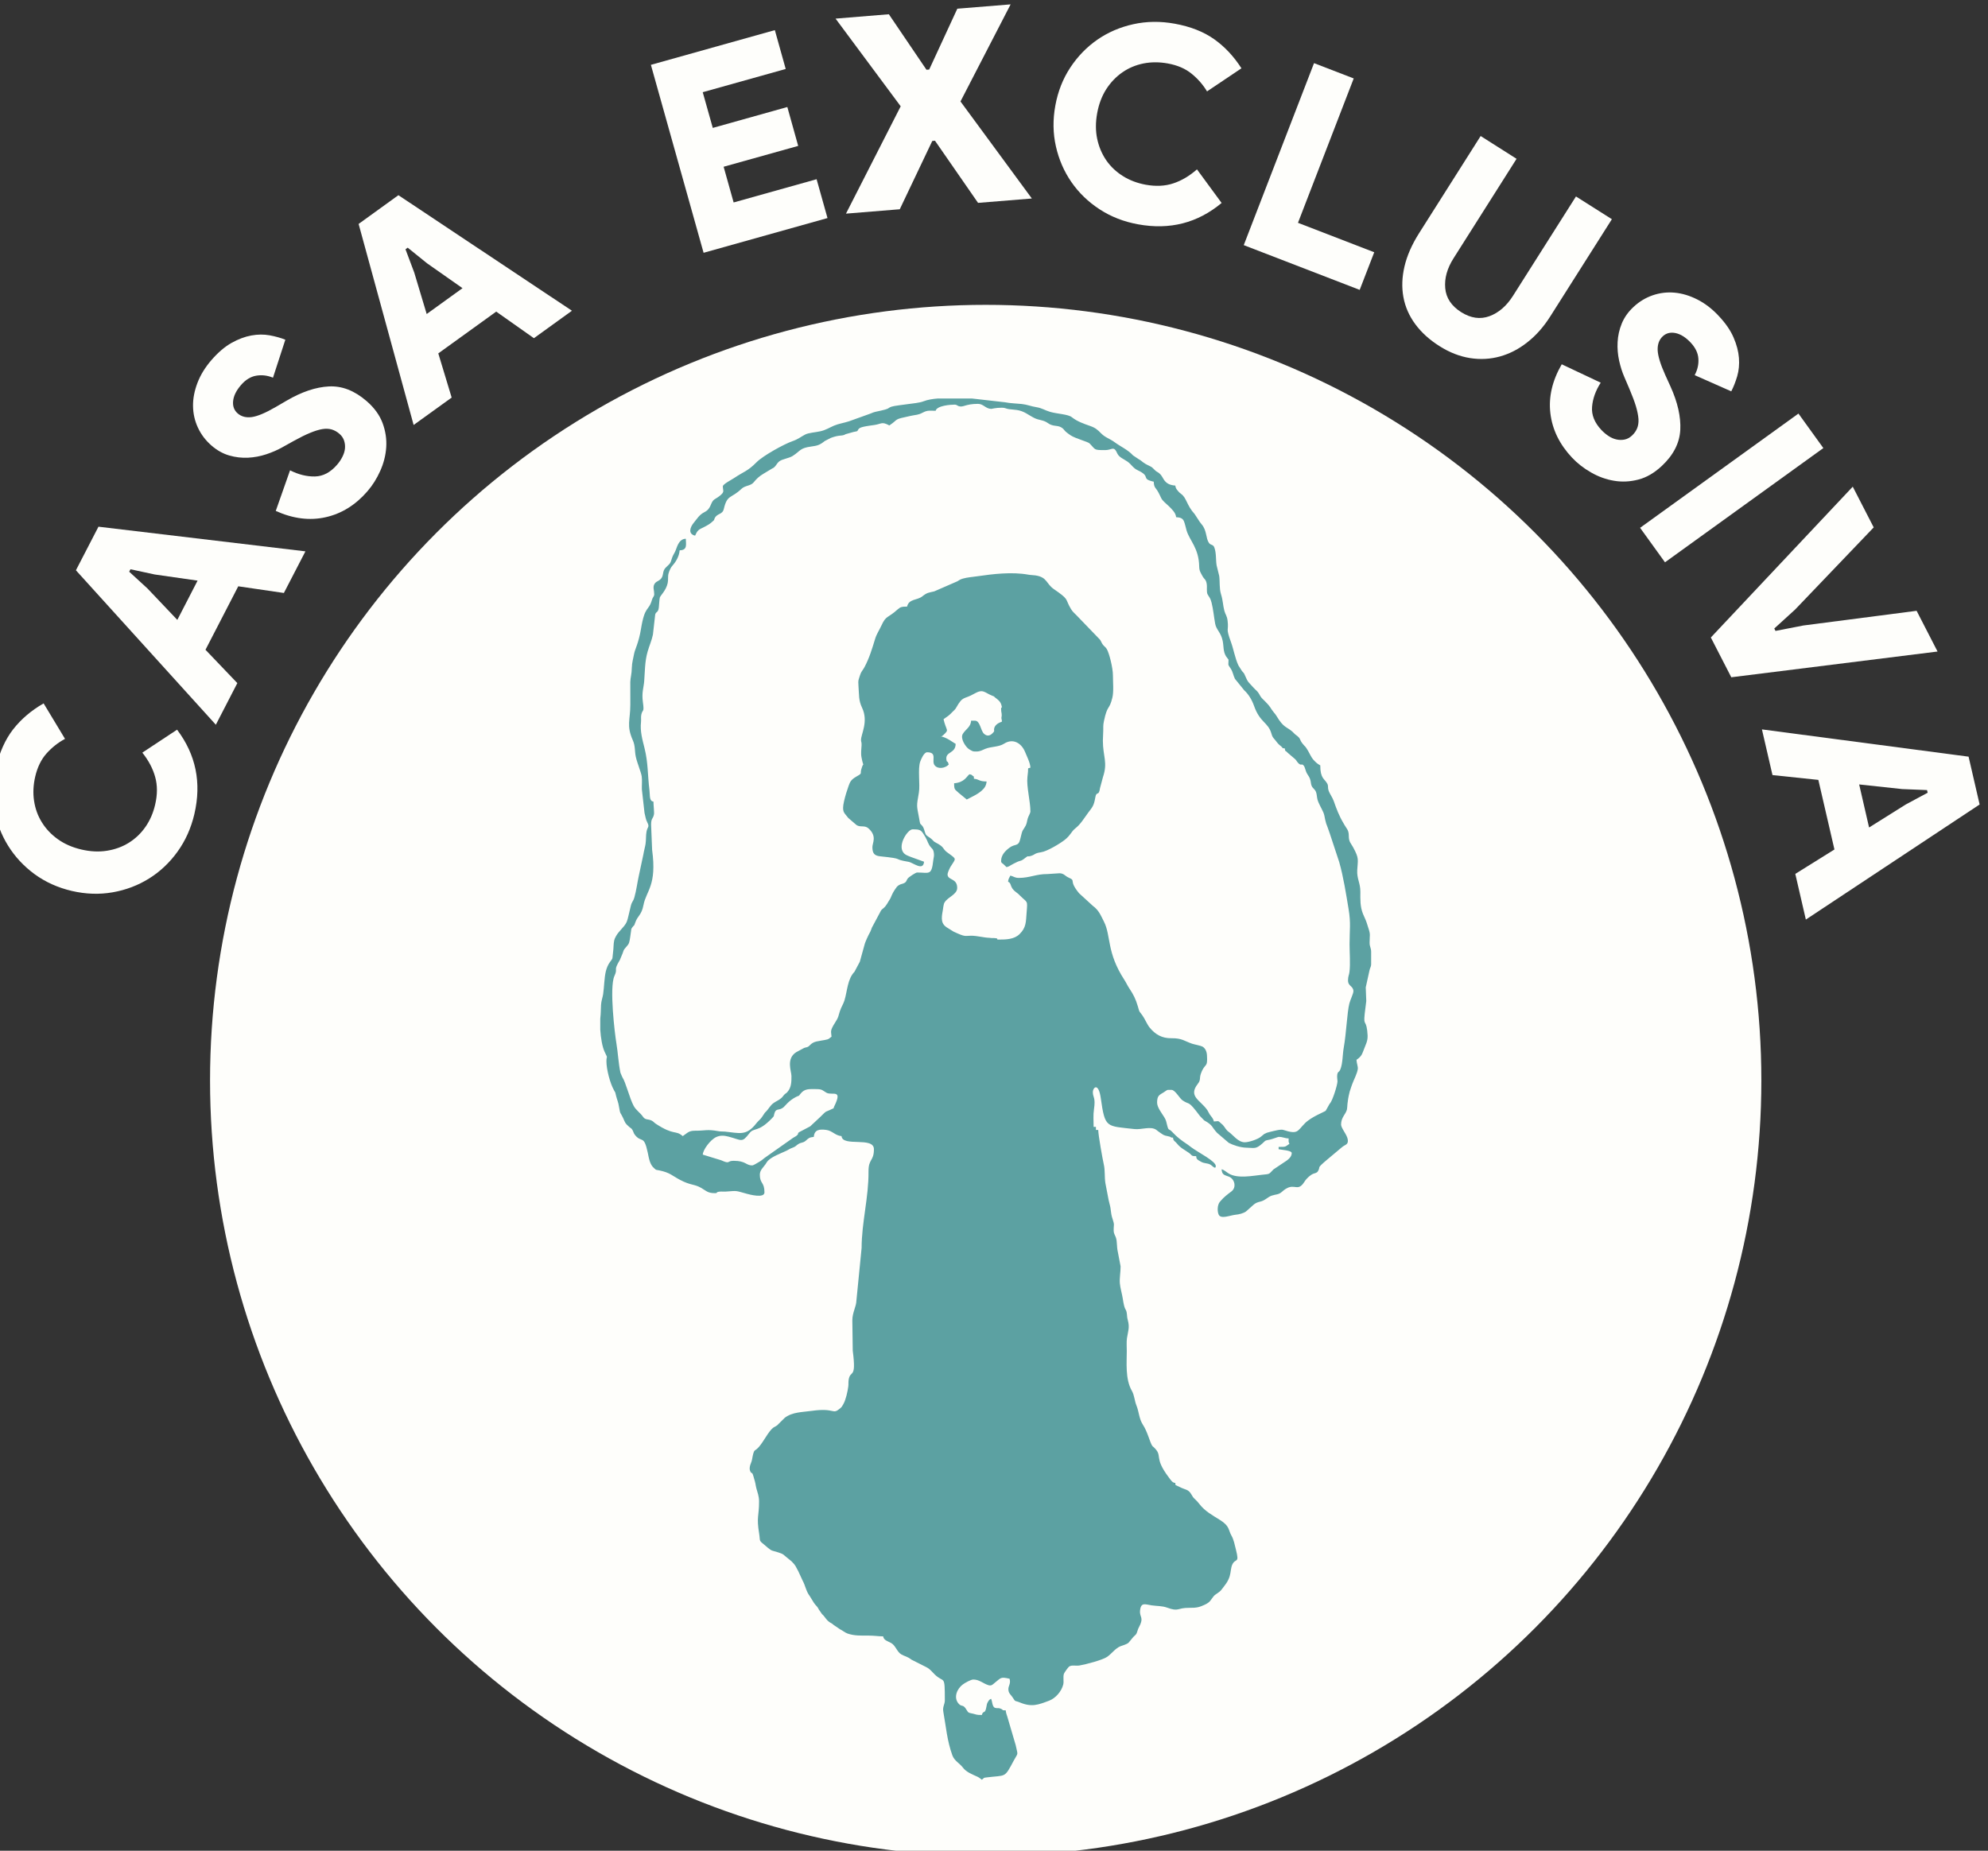 <?xml version="1.0" encoding="UTF-8"?>
<!DOCTYPE svg PUBLIC "-//W3C//DTD SVG 1.0//EN" "http://www.w3.org/TR/2001/REC-SVG-20010904/DTD/svg10.dtd">
<!-- Creator: CorelDRAW 2020 (64-Bit) -->
<svg xmlns="http://www.w3.org/2000/svg" xml:space="preserve" width="51.429mm" height="47.884mm" version="1.0" shape-rendering="geometricPrecision" text-rendering="geometricPrecision" image-rendering="optimizeQuality" fill-rule="evenodd" clip-rule="evenodd"
viewBox="0 0 5142.9 4788.4"
 xmlns:xlink="http://www.w3.org/1999/xlink"
 xmlns:xodm="http://www.corel.com/coreldraw/odm/2003">
 <rect x="0" y="0" width="5142.9" height="4788.4" fill="#333333" stroke="none"/>
 <g id="Capa_x0020_1">
  <g id="_3126675826848">
   <path fill="#FEFEFB" fill-rule="nonzero" d="M458.08 1887.92c48.68,64.44 63.61,137.11 44.79,218.14 -8.59,36.56 -23.17,69.14 -43.75,97.6 -20.58,28.57 -45.15,51.62 -73.62,69.37 -28.57,17.76 -59.85,29.64 -94.07,35.63 -34.22,6 -69.38,4.83 -105.6,-3.53 -36.1,-8.46 -68.21,-22.93 -96.3,-43.39 -27.99,-20.58 -50.8,-45.04 -68.56,-73.62 -17.76,-28.45 -29.64,-59.97 -35.51,-94.66 -5.88,-34.69 -4.59,-70.33 3.89,-106.89 9.4,-40.34 24.33,-73.62 44.91,-99.95 20.7,-26.34 46.81,-48.57 78.55,-66.79l55.39 91.83c-17.64,9.41 -33.51,21.87 -47.51,37.4 -13.99,15.52 -23.87,35.75 -29.64,60.44 -4.93,21.52 -5.99,42.33 -2.93,62.56 3.06,20.35 9.76,38.92 20.34,55.74 10.47,16.93 24.34,31.52 41.51,43.74 17.17,12.24 37.51,21.06 60.79,26.47 23.41,5.41 45.39,6.46 66.21,3.06 20.82,-3.3 39.74,-10.23 56.68,-20.82 16.82,-10.58 31.17,-24.22 42.81,-41.03 11.64,-16.82 19.99,-35.99 24.92,-57.51 6.12,-26.1 6.12,-49.97 0.01,-71.61 -6,-21.76 -17.05,-42.57 -33.16,-62.79l89.85 -59.39z"/>
   <path id="1" fill="#FEFEFB" fill-rule="nonzero" d="M196.4 1475.48l58.32 -112.77 535.39 63.78 -55.72 107.72 -118.03 -17.3 -84.78 164.22 82.38 86.26 -55.61 107.71 -361.95 -399.62zm314.74 26.75l-110.74 -15.86 -62.88 -13.54 -3.31 6.35 47.41 43.48 77.1 81.19 52.42 -101.62z"/>
   <path id="2" fill="#FEFEFB" fill-rule="nonzero" d="M950.6 1270.96c-30.76,35.57 -66.81,57.97 -108.08,67.22 -41.37,9.36 -84.3,3.9 -129.14,-16.24l36.98 -105.08c22.12,11.14 43.66,16.39 64.59,15.88 20.93,-0.5 39.84,-10.53 56.86,-30.09 5.52,-6.35 10.09,-13.06 13.73,-20.24 3.63,-7.06 5.97,-14.12 6.78,-21.18 0.81,-7.05 0.1,-13.99 -2.03,-20.8 -2.14,-6.83 -6.25,-12.93 -12.27,-18.1 -6,-5.28 -12.59,-8.91 -19.76,-11.13 -7.19,-2.11 -15.3,-2.45 -24.35,-1.02 -9.06,1.55 -19.63,4.74 -31.74,9.81 -12.22,4.96 -26.56,12.16 -43.23,21.36l-28.79 16.04c-12.21,6.84 -25.97,12.87 -41.24,17.94 -15.28,5.09 -31.03,8.05 -47.38,8.91 -16.22,0.73 -32.46,-1.12 -48.57,-5.8 -16.12,-4.68 -31.31,-13.12 -45.56,-25.44 -15.3,-13.26 -27.09,-28.77 -35.35,-46.51 -8.26,-17.74 -12.41,-36.31 -12.68,-55.83 -0.27,-19.41 3.58,-39.4 11.42,-59.99 7.84,-20.6 19.93,-40.26 36.23,-59.1 17.26,-19.9 34.64,-34.63 52.03,-44.42 17.5,-9.79 34.55,-16.17 51.11,-19.14 16.58,-3.08 32.45,-3.11 47.4,-0.43 15.06,2.79 28.58,6.53 40.59,11.34l-31.94 98.24c-14.71,-5.97 -29.3,-7.59 -43.64,-5.09 -14.22,2.48 -27.26,10.5 -38.99,24.04 -12.33,14.14 -19.12,28.03 -20.51,41.43 -1.39,13.42 2.62,24.1 11.81,32.09 9.66,8.33 21.77,11.48 36.7,9.46 14.81,-2.14 35.38,-10.76 61.57,-25.97l28.32 -16.51c39,-22.76 75.43,-35.06 109.3,-36.77 33.87,-1.81 66.34,10.83 97.67,37.94 19.9,17.25 33.58,36.17 41.25,56.73 7.68,20.68 10.78,41.37 9.51,62.3 -1.37,20.94 -6.51,41.41 -15.41,61.3 -8.91,20 -19.93,37.55 -33.19,52.85z"/>
   <path id="3" fill="#FEFEFB" fill-rule="nonzero" d="M927.74 579.39l102.94 -74.37 448.93 298.95 -98.38 71.04 -97.51 -68.78 -149.86 108.1 34.58 114.29 -98.38 70.92 -142.32 -520.15zm268.74 166.2l-91.72 -64.36 -50.04 -40.44 -5.73 4.15 22.66 60.29 32.18 107.24 92.65 -66.88z"/>
   <polygon id="4" fill="#FEFEFB" fill-rule="nonzero" points="1817.95,238.55 1843.93,330.94 2036.81,276.87 2064.89,377.49 1872.01,431.43 1897.88,523.81 2112.53,463.69 2140.72,564.19 1820.17,654.03 1683.85,167.77 2004.52,77.94 2032.6,178.44 "/>
   <polygon id="5" fill="#FEFEFB" fill-rule="nonzero" points="2330.06,275.05 2161.57,48.17 2299.44,36.87 2396.75,180.45 2403.8,179.94 2476.57,22.51 2614.44,11.32 2484.74,262.47 2669.36,513.58 2530.2,524.9 2418.8,364.12 2411.75,364.75 2327.68,541.42 2188.52,552.73 "/>
   <path id="6" fill="#FEFEFB" fill-rule="nonzero" d="M3160.28 525.14c-61.96,51.73 -133.96,70.27 -215.89,55.28 -37.04,-6.67 -70.28,-19.67 -99.76,-38.9 -29.48,-19.23 -53.76,-42.69 -72.88,-70.37 -19.1,-27.55 -32.44,-58.28 -40.13,-92.28 -7.69,-33.88 -8.2,-69.04 -1.54,-105.59 6.66,-36.56 19.56,-69.34 38.66,-98.35 19.12,-29 42.57,-53.17 70.13,-72.29 27.68,-19.1 58.64,-32.45 92.99,-40.02 34.35,-7.57 70.1,-8.07 107.13,-1.29 40.66,7.38 74.75,20.73 101.98,40.08 27.36,19.34 50.82,44.45 70.63,75.3l-89.03 59.78c-10.31,-17.19 -23.56,-32.39 -39.76,-45.6 -16.2,-13.32 -36.88,-22.18 -61.8,-26.71 -21.75,-3.92 -42.68,-3.97 -62.8,-0.01 -20.11,4.06 -38.36,11.68 -54.73,23.05 -16.36,11.37 -30.28,25.92 -41.72,43.65 -11.33,17.85 -19.13,38.53 -23.42,62.04 -4.28,23.63 -4.33,45.73 0.09,66.44 4.31,20.59 12.27,39.07 23.52,55.55 11.37,16.37 25.81,29.93 43.19,40.79 17.38,10.85 36.89,18.18 58.63,22.23 26.45,4.76 50.33,3.63 71.62,-3.5 21.42,-7.12 41.79,-19.19 61.12,-36.2l63.77 86.92z"/>
   <polygon id="7" fill="#FEFEFB" fill-rule="nonzero" points="3399.37,163.36 3502.02,202.94 3357.83,576.48 3555.1,652.65 3517.47,750 3217.56,634.23 "/>
   <path id="8" fill="#FEFEFB" fill-rule="nonzero" d="M3723.89 895.48c-25.85,-16.3 -46.66,-35.23 -62.54,-56.66 -15.89,-21.54 -26.14,-44.88 -30.75,-70.02 -4.62,-25.26 -3.72,-51.72 2.82,-79.63 6.54,-27.79 19.07,-56.44 37.71,-85.83l159.28 -251.41 92.89 58.95 -163 257.32c-16.67,26.2 -23.8,52 -21.53,77.39 2.26,25.38 15.9,45.88 40.94,61.84 25.01,15.85 49.49,19.36 73.43,10.63 23.94,-8.84 44.18,-26.37 60.84,-52.57l163 -257.2 92.9 58.84 -159.27 251.3c-17.13,27.03 -36.76,49.37 -59.12,66.9 -22.23,17.66 -45.92,29.9 -70.93,36.88 -25,6.96 -50.86,8.41 -77.7,4.22 -26.84,-4.32 -53.12,-14.52 -78.97,-30.95z"/>
   <path id="9" fill="#FEFEFB" fill-rule="nonzero" d="M4066.6 1183.88c-32.12,-34.31 -50.8,-72.42 -55.82,-114.54 -5.02,-42.02 4.78,-84.29 29.39,-126.82l100.82 47.58c-13.3,20.84 -20.72,41.72 -22.38,62.64 -1.67,20.92 6.43,40.86 24.07,59.66 5.84,6.15 12.03,11.37 18.71,15.76 6.68,4.4 13.59,7.39 20.52,8.85 6.92,1.56 13.86,1.61 20.93,0.24 7.07,-1.48 13.44,-4.97 19.24,-10.46 5.91,-5.49 10.19,-11.69 13.05,-18.49 2.87,-6.92 4.09,-15.03 3.57,-24.09 -0.65,-9.17 -2.82,-20.12 -6.49,-32.73 -3.8,-12.61 -9.46,-27.58 -16.88,-45.15l-12.97 -30.3c-5.69,-12.86 -10.18,-27.12 -13.72,-42.9 -3.42,-15.78 -4.85,-31.78 -3.93,-48 0.82,-16.23 4.33,-32.2 10.67,-47.8 6.33,-15.59 16.29,-29.88 30.02,-42.72 14.68,-13.9 31.32,-24.03 49.82,-30.49 18.51,-6.34 37.46,-8.7 56.85,-6.92 19.4,1.77 38.99,7.65 58.57,17.54 19.69,9.89 38.06,23.89 55.11,42.11 18.1,19.16 31.04,37.94 38.91,56.34 8,18.4 12.59,35.96 13.89,52.77 1.3,16.94 -0.21,32.69 -4.42,47.36 -4.33,14.68 -9.47,27.69 -15.42,39.19l-94.63 -41.89c7.5,-14.07 10.65,-28.4 9.56,-42.87 -0.97,-14.47 -7.69,-28.26 -19.84,-41.28 -12.96,-13.73 -25.96,-21.92 -39.23,-24.72 -13.15,-2.67 -24.23,0.08 -33.22,8.49 -9.23,8.77 -13.53,20.61 -13.04,35.55 0.6,14.94 7.05,36.27 19.46,63.98l13.57 29.84c18.66,41.16 27.23,78.73 25.49,112.58 -1.75,33.86 -17.59,65.04 -47.76,93.31 -19.29,18.1 -39.47,29.84 -60.79,35.34 -21.33,5.52 -42.27,6.55 -62.94,3.01 -20.67,-3.42 -40.5,-10.61 -59.48,-21.55 -18.98,-10.83 -35.36,-23.63 -49.26,-38.42z"/>
   <polygon id="10" fill="#FEFEFB" fill-rule="nonzero" points="4652.55,1070.02 4716.94,1159.29 4307.28,1454.85 4242.89,1365.6 "/>
   <polygon id="11" fill="#FEFEFB" fill-rule="nonzero" points="4793.03,1259.16 4847.23,1364.53 4644,1576.97 4590.01,1626.12 4593.19,1632.34 4665.25,1618.32 4958.22,1580.32 5012.41,1685.69 4478.79,1752.29 4425.89,1649.38 "/>
   <path id="12" fill="#FEFEFB" fill-rule="nonzero" d="M5092.67 1957.73l28.57 123.7 -449.55 297.76 -27.28 -118.18 101.24 -63.16 -41.63 -180.03 -118.65 -12.46 -27.29 -118.18 534.59 70.55zm-257.41 183.22l94.89 -59.51 56.68 -30.46 -1.65 -6.83 -64.2 -2.58 -111.37 -11.99 25.65 111.37z"/>
   <circle fill="#FEFEFB" cx="2549.97" cy="2795.31" r="2006.59"/>
   <g>
    <path fill="#5CA1A2" d="M1945.72 3015.25c-16.24,0 -15.98,-11.96 -47.86,-11.96 -18.53,0 -7.52,9.7 -32.45,-1.45l-47.32 -14.5c0.28,-12.26 19.3,-38.16 34.46,-45.31 10.55,-4.98 20.44,-4.3 32.06,-1.29 34.63,8.98 34.19,17.22 53.9,-8.47 12.7,-16.54 21.86,-0.73 58.65,-39.07 7,-7.3 3.58,-4.28 6.51,-13.44 4.28,-13.38 11.56,-5.36 23.11,-14.78 4.75,-3.88 13.15,-16.99 32.78,-27.04 10.53,-5.39 4.07,0.86 11.56,-8.39 10.81,-13.38 21.89,-11.72 40.12,-11.72 16.81,0 16.41,3.5 26.63,9.27 14.86,8.38 43.25,-11.28 20.21,35.57 -3.68,7.48 2.36,2.5 -6.84,7.12 -17.52,8.8 -10.49,1.22 -29.53,20.33l-25.78 24.08 -23.53 12.37c-14.74,7.32 -1.69,4.3 -13.05,12.87 -0.99,0.76 -5.76,3.36 -7.56,4.41l-73.7 51.93c-4.94,4.09 -9.22,7.61 -15.07,10.85 -4.28,2.37 -13.66,8.62 -17.3,8.62zm481.4 -1984.25l85.3 0 1.66 0 85.92 9.79c12.87,2.71 29.07,2.99 43.39,4.48 13.35,1.39 24.31,6.14 37.66,8.2 14.36,2.23 21.71,8.08 35.69,12.17 18.12,5.31 46.23,5.92 56.03,13.77 13.51,10.85 30.64,16.86 47.19,22.62 13.99,4.87 19.45,9.9 28.62,19.24 10.87,11.06 22.6,13.68 34.95,22.88 15.02,11.17 34.54,19.55 47.63,34.14l14.35 9.57c12.27,6.91 8.01,8.31 29.55,18.32 9.19,4.27 10.5,10.32 18.93,14.97 15.93,8.79 12.64,22.36 28.95,30.88 4.82,2.52 11.4,3.8 17.61,4.32 0.66,7.92 5.27,12.04 10.23,17.68l4.36 3.62c14.81,10.22 14.24,29.24 35.35,52.4l13.42 20.48c1.53,2.24 2.79,3.88 4.35,5.63 14.31,16.14 10.68,36.35 19.29,48.51 4.81,6.79 10.69,3.01 13.95,11.98 5.39,14.9 3.37,30.65 5.81,46.03l6.7 27.21c2.15,15.1 -0.07,32.07 4.63,47.22 5.5,17.74 4.71,27.9 8.74,43.1 2.77,10.42 6.76,12.55 8.36,25.69 3.44,28.22 -5.61,15.94 8.64,55.03 7.04,19.28 10.48,41.63 19.25,60.52l9.28 14.66c4.45,5.49 4.64,3.98 7.4,10.54 8.55,20.41 9.59,17.82 22.89,32.95 5.07,5.77 10.34,8.87 14.07,15.85 5.68,10.67 7.13,10.85 15.11,18.78 16.61,16.56 12.92,16.82 22.93,28.92 3.4,4.11 4.6,5.23 7.64,10.32 17.68,29.61 25.16,26.39 40.33,39.43l7.02 6.94c17.23,12.39 9.54,11.76 19.54,24.34 8.16,10.26 5.16,3.34 14.57,19.33 4.07,6.93 7.94,16.07 12.57,21.33 5.9,6.67 10.74,11.32 18.48,15.42 0,34.75 11.39,34.44 18.26,47.54 3.23,6.17 0.62,9.32 3.04,16.91 2.88,8.99 10.24,18.13 13.7,28.18 6.89,19.97 14.29,39.15 24.99,56.78 0.22,0.37 0.51,0.88 0.73,1.26 0.22,0.39 0.47,0.91 0.68,1.3 6.19,11.42 12.31,14.77 12.4,29.49 0.09,17.25 4.98,18.87 11.3,30.58 15.88,29.44 12.11,30.78 10.55,59.23 -1.22,22.08 8.22,33.11 8.1,55.73 -0.1,19.88 -0.9,37.91 6.71,57.11 3.14,7.92 6.72,14.21 9.45,22.45 11.8,35.58 7.72,25.73 7.72,52.11 0,10.83 3.87,13.05 3.99,23.43l0 0.5 0 31.91 0 0.3c-0.08,6.32 -2.51,7.63 -4.22,15.41l-9.74 44.12 1.36 35.46c-0.06,1.23 -1.41,11.66 -1.96,15.78 -7.43,55.3 0.45,27.68 4.38,60.64 2.29,19.24 1.2,25.38 -6.35,43.08 -6.65,15.57 -6.06,22.25 -21.36,32.49 0.19,8.36 4.15,17.32 3.41,23.5 -1.45,11.9 -10.24,27.71 -14.41,39.29 -0.78,2.19 -1.32,3.82 -2.11,5.86l-4.45 13.49c-7.3,28.5 -5.77,41.2 -7.2,46.65 -3.38,12.77 -15.12,20.02 -15.12,38.72 0,9.57 15.49,26.12 17.32,38.71 1.94,13.5 -6.06,12.6 -14.78,19.67l-39.04 32.76c-29.82,25.22 -14.65,15.74 -23.73,30.11 -2.52,3.99 -7.33,4.37 -11.82,6.14 -7.06,2.78 -15.13,10.49 -19.7,16.19 -2.74,3.41 -4.26,6.83 -7.4,10.54 -16.68,19.73 -24.11,-7.19 -53.87,19.92 -8.3,7.55 -14.91,6.15 -26.13,9.77 -10.7,3.46 -17.03,12.71 -30.22,15.64 -6.68,1.48 -12.34,3.73 -17.5,8.43l-18.97 16.93c-7.32,5.11 -18.17,7.66 -27.33,8.56 -13.96,1.39 -37.87,12.19 -43.49,-0.46 -3.95,-8.88 -3.37,-24.5 2.64,-32.4l2.76 -3.24c8.08,-9.58 17.6,-16.77 27.6,-24.24 13.83,-10.35 8.47,-32.48 -6.66,-38.26 -11.95,-4.57 -17.56,-4.38 -18.79,-19.1 7.29,1.94 11.98,7.11 18.76,11.16 22.84,13.65 61.52,5.65 85.31,3.16 22.25,-2.33 17.3,-0.88 30.03,-13.84l27.5 -18.36c7.42,-4.72 19.88,-12.52 19.88,-24 0,-7.05 -26.38,-8.22 -33.91,-9.97l0 -5.99c19.86,0 15.84,0.12 27.92,-7.97 -2.8,-5.65 -1.99,-6.27 -1.99,-13.96 -10.91,-0.24 -14.06,-3.99 -25.93,-3.99 -1.46,0 -16.47,5.82 -22.8,7.1 -14.34,2.92 -9.74,1.4 -18.6,9.32 -17.89,16 -20.35,12 -42.35,11.51 -15.49,-0.35 -34.53,-6.76 -45.29,-12.55l-30.09 -25.75c-14.69,-15.65 -9.85,-19.31 -33.47,-32.34l-10.81 -11.14c-32.35,-43.24 -25.66,-27.24 -45.12,-40.62 -7.92,-5.45 -19.09,-27.18 -28.66,-27.18 -14.25,0 -8.74,-0.84 -19.79,6.14 -11.57,7.31 -16.99,8.07 -17.43,26.03 -0.32,12.85 12.42,28.51 18.48,38.42 5.02,8.18 5.25,11.68 7.85,22.06 3.5,13.94 4.17,6.94 12.28,15.65 13.75,14.78 23.57,21.89 40.52,33.27 3.11,2.09 4.9,3.7 7.95,6 19.88,15.02 66.04,37.25 64.8,50.2 -0.87,9.17 -9.07,-1.87 -14.58,-4.68 -7.64,-3.89 -15.05,-2.46 -23.08,-6.85 -11.52,-6.3 -12.39,-7.41 -13.19,-14.74 -14.12,0 -9.45,-2.07 -19.08,-8.83 -11.52,-8.09 -21.63,-12.52 -30.27,-23.58 -5.21,-6.65 -9.72,-6.39 -10.48,-15.45 -11.5,-0.95 -1.21,-0.6 -9.16,-2.8 -10.42,-2.87 -12.57,-1.5 -21.62,-8.28 -2.74,-2.05 -4.78,-3.23 -7.07,-4.9 -2.49,-1.79 -3.4,-2.88 -5.59,-4.38 -14.44,-9.95 -38.39,0.13 -55.97,-1.86 -73.73,-8.33 -76.35,-1.5 -87.45,-80.06 -5.89,-41.55 -20.54,-27.96 -20.54,-15.38 0,13.92 7.67,12.81 2.85,44.72 -2.16,14.25 -0.85,30.27 -0.85,45.02l5.98 0 0 7.98 5.98 0c0,12.93 11.62,77.4 14.4,89.3 3.47,14.85 1.55,31.3 4.01,47.84l8.34 43.53c1.69,8.48 3.82,14.32 4.89,21.03 1.36,8.56 1.48,14.25 3.55,22.38 1.36,5.35 4.98,14.72 5.34,19.48 0.28,3.7 -1.76,15.67 0.21,22.8 1.97,7.08 5.43,10.08 6.68,19.27 1.15,8.51 1.05,16.72 2.09,23.84l8.33 43.51c0,16.43 -3.09,29.44 -1.93,43.79 0.96,11.91 5.65,27.28 7.36,38.53 5.09,33.64 8.03,26.1 10.04,35.82 1.88,9.04 0.46,11.22 3.13,20.8 5.45,19.48 0.52,28.97 -2.19,46.99 -1.32,8.82 -0.48,23.97 -0.43,33.47 0.16,27.98 -4.54,71.83 13.11,102.49 6.71,11.66 6.87,25.6 11.91,37.95 6.69,16.37 6.66,34.45 16.43,49.38 12.38,18.91 18.26,45.22 23.79,53.99 2.09,3.32 1.23,1.61 3.9,4.07 26.23,24.23 -1.32,24.3 39.32,78.34 6.6,8.78 9.32,13.9 17.15,14.76 0.93,8.52 -1.3,3.44 4.67,7.3 0.81,0.52 2.66,1.15 4.12,1.85 1.49,0.72 2.84,1.44 3.98,2.01 13.95,6.97 20.89,4.73 29,18.86 4,6.96 3.7,6.67 9.55,12.38 5.26,5.14 6.71,6.53 11.37,12.57 14.02,18.18 33.96,28.97 52.92,40.8 25.59,15.97 21.3,26.2 29.52,40.28 6.05,10.37 8.47,23.92 11.6,36.26 9.69,38.14 -0.99,20.83 -9.4,38.83 -3.76,8.03 -3.69,19.58 -6.51,29.39 -4.35,15.11 -12.86,24.27 -21.81,36.03 -5.4,7.1 -14.83,10.56 -19.65,16.24 -8.47,10.01 -8.22,15.28 -23.55,22.32 -13.51,6.19 -19.94,8.13 -39.92,7.93 -31.7,-0.3 -26.15,10.88 -57.26,-0.55 -12.55,-4.62 -25.64,-3.83 -39.96,-5.91 -16.38,-2.38 -27.5,-8.77 -29.86,12.89 -2.17,19.95 12.25,16.41 -4.71,47.25l-4.08 11.87c-2.41,5.33 -6.57,6.79 -10.25,11.7l-10.86 13.07c-5.65,4.65 -14.63,6.55 -20.86,9.04 -13.16,5.25 -22.19,18.85 -34.4,27.43 -11.35,7.97 -54.83,19.57 -71.4,22.33 -10.23,1.69 -19.97,-1.98 -27.06,2.85 -2.3,1.57 -12.31,15.41 -13.37,18.53 -2.86,8.4 0.35,19.36 -1.84,28.07 -4.41,17.51 -19.65,35.23 -36.23,41.56 -28.99,11.08 -45.65,17.29 -76.03,4.62 -12.68,-5.3 -10.88,-0.37 -17.92,-11.99 -4.34,-7.16 -10.66,-10.72 -11.6,-19.88 -1.19,-11.58 6.86,-15.01 3.04,-29.4 -23.61,-5.5 -21.86,-2.53 -37.84,10.03 -5.26,4.14 -8.6,9.07 -16.56,6.7 -13.52,-4.02 -23.75,-14.73 -39.32,-14.73 -6.68,0 -21.69,8.66 -27.19,12.7 -14.87,10.93 -24.27,32.87 -12.03,48.44 9.23,11.75 11.93,0.39 21.95,17.94 4.69,8.22 6.38,6.94 16.58,9.35 9.67,2.29 7.6,3.3 22.62,3.3 3.68,-13.76 8.31,0.08 11.96,-21.94 1.08,-6.47 1.26,-7.5 3.89,-12.06 2.1,-3.65 3.96,-6.39 8.08,-7.88 3.37,6.38 2.59,21.04 10.45,23.45 6.97,2.14 6.94,-1.11 15.35,2.59 8.22,3.62 -0.77,3.59 12.09,3.87 0.52,6.29 2.27,11.1 3.98,15.97l21.76 73.96c6.05,28.77 6.87,17.83 -5.15,40.34 -24.62,46.13 -18.91,36.84 -70.41,43.26 -9.96,1.25 -4.93,1.22 -12,5.96 -5.21,-3.49 -5.4,-5 -11.94,-8 -12.84,-5.91 -28.26,-11.68 -36.78,-23.06 -8.8,-11.74 -22.41,-17.69 -27.61,-32.22 -13.86,-38.77 -16.02,-72.2 -23.29,-112.44 -2.43,-13.47 3.9,-18.87 3.9,-29.69 0,-69.23 -1.5,-42.88 -26.48,-67.25 -7.77,-7.57 -11.55,-13.58 -21.34,-18.55l-38.43 -19.39c-11.22,-8.72 -17.39,-8.42 -26.28,-13.61 -11.45,-6.68 -14.72,-22.99 -26.36,-29.49 -8.44,-4.7 -19.54,-7.11 -20.65,-17.23 -12.41,0 -22.67,-2.01 -37.89,-2 -19.12,0.03 -36.9,0.86 -54.44,-5.38 -6.99,-2.5 -12.41,-7.71 -19.11,-10.8l-16.65 -11.27c-5.4,-5.15 -6.43,-4.16 -11.83,-8.12 -5.85,-4.28 -9.65,-10.49 -14.06,-15.85 -0.2,-0.24 -2.88,-2.97 -2.95,-3.03 -0.3,-0.28 -0.79,-0.63 -1.09,-0.9l-8.17 -11.79c-4.24,-9.02 -7.73,-9.83 -12.71,-17.19l-11.41 -18.5c-8.99,-11.54 -11.06,-26.97 -18.17,-39.67l-11.34 -24.56c-7.29,-12.54 -5.46,-13.33 -16.99,-24.88l-16.42 -13.49c-0.34,-0.25 -0.78,-0.64 -1.1,-0.9 -0.33,-0.25 -0.75,-0.66 -1.07,-0.92l-2.14 -1.86c-4.97,-3.68 -8.34,-3.91 -13.82,-6.11l-15.42 -4.53c-6.19,-1.8 -16.11,-11.68 -21.74,-16.15 -13.83,-10.96 -9.13,-8.63 -12.26,-27.62 -7.4,-44.98 -0.29,-43.83 -0.29,-83.47 0,-13.96 -3.86,-22.28 -7.14,-34.74 -1.17,-4.41 -1.75,-8.98 -2.3,-11.71 -1.34,-6.5 -1.57,-5.94 -2.79,-10.54 -7.36,-27.55 -5.35,-9.59 -10.75,-21.74 -2.72,-6.1 -0.51,-15.11 1.87,-20.16 3.5,-7.43 3.64,-16.42 6.3,-25.59 2.55,-8.81 4.28,-7.05 9.89,-12.06 12.93,-11.54 23.88,-35.95 37.25,-50.49 5.66,-6.17 9.77,-6.02 15.28,-10.65 0.02,-0.02 2.43,-2.55 2.91,-3.06l16.06 -15.86c19.65,-14.99 45.27,-14.43 69.88,-17.87 61.71,-8.62 52.32,11.28 73.32,-6.45 4.64,-3.92 5.32,-5.76 8.52,-11.41 6.19,-10.96 10.9,-32.47 12.54,-45.3 0.77,-5.93 0,-11.41 0.9,-17.05 4.42,-27.74 20.6,0.87 10.62,-75.41l-1.06 -78.56c0,-20.14 10.14,-35.33 10.53,-50.97l13.47 -136.41c0.07,-65.89 18.44,-131.1 17.85,-197.53 -0.3,-33.72 13.99,-26.41 13.99,-57.8 0,-33.6 -81.36,-5.1 -83.76,-33.91 -16.57,-1.37 -23.86,-14.12 -39.83,-16.1 -17.14,-2.13 -30.37,-1 -31.96,18.1 -11.49,0.96 -13.74,3.59 -20.39,9.52 -7.98,7.11 -11.05,3.43 -20.37,9.55 -4.92,3.23 -4.91,4.38 -9.2,6.76 -3.5,1.94 -6.18,2.42 -9.84,4.11 -4.31,1.98 -6.58,3.78 -10.37,5.59 -14.43,6.9 -37.37,15.09 -48,25.79 -3.08,3.1 -4.07,5.52 -6.65,9.29 -5.77,8.43 -14.78,15.34 -14.78,27.11 0,23.86 11.97,18.56 11.97,45.86 0,16.07 -39.43,5.26 -45.5,3.62 -30.35,-8.23 -23.05,-8.12 -54.32,-5.72 -5.07,0.39 -11.01,-0.36 -15.81,0.14 -11.8,1.23 -4.38,3.96 -12,3.96 -18.77,0 -21.22,-4.9 -36.21,-13.65 -17.61,-10.27 -26.67,-5.9 -54.88,-20.9 -20.49,-10.88 -25.59,-18.57 -53.41,-24.36 -10.73,-2.24 -6.56,0.19 -13.82,-6.13 -10.71,-9.32 -12.84,-24.91 -15.98,-39.85 -9.85,-46.84 -15.78,-24.56 -32.63,-45.15 -4.33,-5.3 -3.81,-7.98 -6.79,-13.15 -3.06,-5.32 -3.71,-3.98 -9.14,-8.81 -10.53,-9.38 -9.24,-9.34 -15.27,-22.62 -6.52,-14.35 -7.32,-8.39 -10.29,-27.6 -2.24,-14.48 -4.83,-17.7 -7.91,-29.98 -2.77,-11.07 -0.55,-5.68 -5.49,-14.46 -9.87,-17.53 -19.37,-53.46 -19.37,-74.35 0,-17.51 5.04,-3.9 -4.83,-25.08 -5.93,-12.71 -9.81,-35.82 -11.12,-56.9l0 -28.43 0.29 -2.97c1.22,-10.62 1.07,-19.44 1.68,-32.22 0.51,-10.7 4.29,-20.03 5.5,-28.41 2.77,-19.16 2.77,-41.53 6.93,-58.87 1.85,-7.71 5.49,-17.07 10.35,-23.55 9.26,-12.32 5.87,-7.54 8.33,-25.57 1.54,-11.24 0.92,-21.35 2.97,-30.94 1.31,-6.16 7.35,-16.14 11.28,-20.62 25.98,-29.59 19.66,-20.46 31.57,-68.15 3.25,-13.05 5.81,-10.4 9.34,-22.56 5.25,-18.13 7.55,-38.3 11.58,-56.23l11.57 -54.24c1.67,-10.18 4.66,-20.3 5.81,-28.1 1.63,-11.14 0.51,-20.78 2.46,-31.44 2.36,-12.92 8.48,-11.47 2.05,-23.89 -4.39,-8.5 -4.49,-14.18 -7.26,-24.76l-6.83 -60.97c-0.33,-11.09 1.03,-22.55 -0.4,-33.5 -1.27,-9.73 -11.91,-35.04 -15.26,-50.55 -3.24,-15.03 -1.14,-27.9 -7.54,-42.31 -17.38,-39.11 -6.65,-51.97 -6.65,-93.07l-0.07 -57.91c0.27,-12.43 3.65,-19.44 4,-37.87 0.23,-12.35 3.89,-24.37 5.95,-35.93 1.92,-10.76 11.79,-27.51 17.75,-64.01 10.07,-61.63 19.67,-44.31 28.42,-75.29 1.84,-6.55 5.77,-8.4 5.77,-14.16 0,-10.26 -3.98,-17.86 0.15,-25.69 3.96,-7.52 9.44,-7.33 15.45,-12.56 10.1,-8.81 4.36,-20.79 13.68,-30.19 12.89,-13 11.45,-8.45 17.2,-26.67 1.88,-5.95 6.69,-12.34 9.1,-18.83 4.73,-12.81 9.6,-29.28 26.19,-29.65 0,13.99 5.14,29.45 -15.96,29.92 -1.23,14.82 -9.05,28.97 -18.48,39.35 -4.69,5.16 -7.83,12.53 -10.08,19.83 -2.58,8.39 -0.44,16.28 -2.41,25.51 -4.11,19.21 -18.94,32.33 -20.35,37.48 -1.2,4.44 -1.91,19.93 -2.55,25.37 -1.76,14.88 -6.99,9.73 -9.41,18.5l-5.88 51.96c-3,15 -9.19,28.2 -13.75,44.08 -7.37,25.62 -6.84,50.56 -8.88,76.87 -1.26,16.32 -6.77,28.91 -3.39,53.37 4.04,29.1 -0.62,17.39 -4.07,32.9 -1.28,5.8 -0.08,13.03 -0.77,19.21 -2.63,23.51 3.56,45.18 9.09,67.28 9.58,38.25 7.77,68.32 12.79,108.86 1.71,13.8 -0.97,28.31 10.34,29.55 0,9.52 2.35,28.09 1.32,33.07 -2.64,12.81 -7.28,8.83 -7.42,26.65l2.65 65.36c12.66,92.35 -15.27,105.38 -22.31,142.3 -5.17,27.12 -14.92,26.83 -21.59,46.22 -3.66,10.66 -1.61,3.91 -6.85,11.09 -4.11,5.61 -2.78,4.26 -4.01,11.95 -0.96,6.07 -2.89,23.29 -5.01,28.89 -2.97,7.84 -11.08,12.9 -14.07,19.84 -0.9,2.1 -1.69,5.14 -2.58,7.39l-7.03 16.9c-18.55,30.98 -3.83,19.1 -14.14,41.67 -13.53,29.63 1.27,150.95 5.03,173.15 4.29,25.35 5.3,52.13 10.64,77.1l4.75 11.2c9.02,13.3 18.68,54.46 29.38,74.32 6.28,11.69 17.1,17.94 23.9,27.95 6.6,9.69 13.54,5.36 23.31,10.6 4.35,2.33 5.46,4.82 10.09,7.85 48.1,31.51 50.67,15.43 69.72,31.98 12.23,-8.19 15.31,-14.08 31.88,-13.98 26.98,0.16 30.59,-4.33 60.63,1.24 6.18,1.14 10.63,0.47 16.87,1.08 37.16,3.66 55.01,12.15 80.91,-21.39 5.34,-6.92 10.84,-10.18 15.05,-16.86l7.18 -10.77c0.29,-0.3 0.73,-0.69 1.03,-0.97 9.15,-8.62 12.17,-17.49 21.71,-24.16 6.18,-4.33 13.52,-7.26 19.48,-12.42 3.95,-3.42 4.35,-5.17 7.44,-8.51 4,-4.31 4.61,-2.95 8.54,-7.41 10.77,-12.21 10.47,-27.4 10.47,-41.39 0,-12.16 -14.37,-44.74 12.26,-61.52l16.82 -9.11c9.59,-5.65 11.22,-1.15 18.76,-9.17 3.8,-4.05 9.1,-7.72 16.52,-9.4 7.74,-1.75 15.82,-2.74 21.97,-3.95 12.91,-2.52 9.18,-3.07 17.37,-8.55 -1.24,-14.86 -4.56,-14.77 10.05,-37.82 8.88,-13.99 6.69,-13.57 11.59,-28.28 4.04,-12.14 8.77,-17.71 11.88,-28.01 7.4,-24.5 7.68,-55.14 25.85,-73.86l13.84 -26.05 12.96 -46.86c1.87,-5.92 8.77,-21.06 12.39,-27.5 3.69,-6.58 3.01,-7.04 5.95,-13.99l20.83 -39c3,-6.17 3.5,-6.66 8.9,-11.04 7.78,-6.3 11.27,-15.11 16.72,-23.16 3.42,-5.04 3.76,-11.54 13.72,-26.17 3.17,-4.66 4.84,-7.4 9.58,-10.37 5.29,-3.31 9.67,-2.93 14.28,-5.66 6.33,-3.73 4.43,-5.92 8.51,-11.43 2.8,-3.78 20.51,-15.57 24.31,-15.57 31.46,0 37.35,9.04 41.89,-31.9 0.9,-8.16 2.73,-11.08 1.38,-19.2 -1.32,-7.99 -2.49,-8.56 -6.83,-13.28 -8.55,-9.3 -8.59,-16.44 -14.86,-27.01 -11.16,-18.8 -11.89,-20.29 -33.55,-20.29 -11.75,0 -38.57,39.43 -23.83,59.72 5.07,6.97 13.41,9.08 21.52,12.38l32.23 11.66c-2.12,25.34 -28.03,2.31 -40.16,0.25 -46.19,-7.85 -5.19,-7.16 -73.45,-14.28 -14.87,-1.56 -20.01,-7.68 -20.01,-23.86 0,-10.97 12.48,-27.77 -9.76,-48.08 -10.2,-9.33 -20.65,-2.25 -31.11,-8.77l-21.47 -18.42c-2.48,-2.82 -6.75,-8.08 -8.91,-11.03 -3.3,-4.5 -4.53,-8.18 -4.53,-15.41 0,-16.32 14.61,-60.39 18.71,-67.04 5.63,-9.13 15.33,-13.21 22.3,-17.59 7.55,-4.74 3.47,-5.29 5.87,-14.07 7.11,-26 7.02,0.55 0.9,-30.85 -2.32,-11.89 -0.46,-21.52 0.03,-32.17 0.38,-8.47 -1.47,-8.5 -1.44,-13.85 0.09,-14.97 19.58,-47.6 2.82,-83.01 -9.55,-20.19 -7.51,-32.1 -9.51,-58.49 -1.04,-13.85 0.04,-12.46 4.13,-25.99 2.92,-9.64 6.78,-11.91 11.38,-20.54 12.76,-23.91 19.81,-47.69 27.82,-73.89 3.74,-12.29 10.83,-22.42 16.04,-33.81 12.52,-27.36 15.88,-18.2 41.95,-41.81 7.3,-6.6 11.4,-7.38 24.52,-7.38 4.81,-20.64 25.97,-15.82 39.35,-26.47 12.73,-10.14 15.81,-9.26 30.93,-12.93l59.74 -26.02c4.91,-3.28 8.11,-5.25 14.79,-7.15 11.11,-3.16 23.68,-3.98 36.09,-5.79 41.29,-6.03 90.33,-12.01 133,-4.21 5.97,1.09 11.96,0.94 18.08,1.86 31.2,4.66 27.21,21.41 48.05,35.7 37.75,25.89 29.65,24.64 39.86,43.91 7,13.22 8.53,13.74 18.34,23.53l60.68 62.96c3.67,4.97 4.03,8.77 8.16,13.78 3.77,4.56 6.29,5.43 9.44,10.5 6.59,10.64 16.01,49.52 16.01,67.74 0.01,17.85 2.44,42.4 -1.47,58.39 -8.14,33.32 -12.54,16.65 -21.73,60.13 -2.59,12.32 -1.54,15.89 -1.82,24.59l-0.97 26.47c0,40.75 13.12,55.72 0.26,93.98l-7.59 28.31c-3.52,24.17 -8.98,5.11 -12.45,25.45 -3.62,21.28 -7.57,24.13 -18.69,39.13 -10.92,14.74 -18.89,29.05 -33.38,40.41 -9.44,7.4 -12.16,17.78 -26.68,29.17 -12.79,10.04 -45.85,29.89 -61.53,32.19 -17.99,2.64 -14.43,5.97 -26.37,9.52 -10.01,2.98 -5.4,-2.06 -13.54,4.42 -14.65,11.67 -10.69,5.27 -25.15,12.74 -4.74,2.44 -7.11,3.3 -11.8,6.14 -4.99,3.01 -6.15,4.14 -12.36,5.6l-8.13 -7.83c-2.92,-2.66 -5.83,-2.56 -5.83,-8.13 0,-15.05 10.32,-25.76 21.58,-34.26 14.41,-10.88 23.24,-2.28 27.83,-22.03 6.66,-28.68 5.69,-19.25 14.34,-35.52 2.79,-5.26 3.22,-11.94 5.29,-18.64 1.8,-5.81 6.74,-13.62 6.74,-17.18 0,-27.49 -10.51,-64.84 -7.71,-89.43 0.63,-5.49 0.93,-7.18 1.56,-14.44 0.81,-9.3 -2.29,-7.55 6.15,-9.8 -0.27,-12.15 -9.18,-29.26 -13.6,-40.25 -9.42,-23.49 -31.43,-36.69 -54.5,-21.87 -13.86,8.9 -33.28,7.14 -48.49,13.32 -7.86,3.2 -13.39,6.92 -23,6.92 -7.88,0 -8.4,0.22 -14.65,-3.3l-5.03 -2.95c-8.43,-5.86 -22.6,-27.18 -15.77,-39.03 6.98,-12.13 21.12,-17.98 21.49,-34.49l9.97 0c13.85,0 14.48,25.88 23.75,34.08 16.21,14.35 28.45,-10.74 30.77,-13.46 4.29,-5.01 15.27,-8.78 15.27,-18.62 0,-6.64 -1.08,-4.39 -1.15,-8.23 -0.15,-8.58 0.53,1.23 0.68,-7.84 0.13,-7.1 -1.52,-6.69 -1.52,-15.84 0,-9.32 4.19,1.57 0.72,-10.62 -2.79,-9.81 -9.01,-13.63 -16.43,-19.54 -4.92,-3.92 0.09,-1.58 -7.42,-4.54 -20.09,-7.93 -23.11,-18.67 -46.56,-5.08 -27.45,15.92 -28.57,4.02 -46.99,36.76 -2.4,4.27 -6.04,7.13 -9.44,10.51 -3.73,3.7 -5.95,6.43 -10.26,9.67l-33.76 24.07c-8.86,6.27 -16.95,20.17 -4.68,28.02 7.11,4.55 9.44,0.59 16.9,1.14 15.89,1.14 35.64,17.68 40.27,19.35 0,25.49 -26.15,19.77 -24.03,39.73 1.23,11.66 2.97,0.77 6.08,14.11 -8.46,8.92 -27.09,12.9 -36.15,2.11 -9.7,-11.6 8.11,-34.01 -19.69,-34.01 -8.02,0 -15.41,17.47 -17.8,24.07 -6.88,19 0.07,59.43 -3.52,80.24 -6.41,37.06 -5.85,31.74 0.54,66.03 3.61,19.34 1.31,11.54 8.06,19.87 5.53,6.83 5.51,14.01 8.72,21.18 2.91,6.5 10.06,6.97 19.16,16.73 2.37,2.55 1.22,1.72 4.2,3.79 2.56,1.77 6.11,3.36 8.95,5.01 14.99,8.72 12.25,12.36 21.48,20.39 1.65,1.43 6.04,4.46 8.04,5.92 19.03,13.99 16.29,11.31 2.86,32.77 -1.73,2.77 -1.6,2.92 -2.72,5.27 -0.76,1.59 -2.14,4.54 -2.57,5.55 -1.36,3.18 -2.69,7.88 -2.51,10.05 1.22,14.85 24.89,8.51 24.89,34.11 0,17.08 -24.22,23.4 -32.48,37.33 -1.6,2.7 -1.24,1.86 -2.27,5.69 -1.13,4.15 -1.3,7.44 -2.02,11.95 -2.54,15.82 -7.48,33.87 6.76,44.84 0.33,0.25 0.78,0.61 1.11,0.87 0.33,0.26 0.77,0.64 1.1,0.9l18.44 11.47c31.73,14.8 28.42,10.59 45.25,10.59 16.46,0 32.01,5.01 47.62,5.45 0.1,0 3.31,0.53 4.23,0.53 27.55,0 8.28,3.99 19.94,3.99 19.23,0 39.81,-0.55 53.67,-14.13 17.35,-17.01 16.32,-31.29 18.24,-55.56 2.64,-33.63 2.81,-24.04 -17.53,-44.51 -4.2,-4.22 -4.61,-4.67 -9.64,-8.32 -17.89,-12.97 -10.56,-23.34 -20.81,-27.04 0.62,-7.44 3.12,-10.56 5.98,-15.96 8.61,2 10.93,5.98 21.94,5.98 28.32,0 44.66,-10.14 73.79,-9.97l31.85 -2.07c11.59,0.64 13.64,7.07 22.9,11.13 20.98,9.21 -1.39,5.88 27.23,40.58l35.39 32.41c15.65,11.65 19.76,22.91 28.89,40.91 18.81,37.1 6.46,79.36 52.78,150.63 5.1,7.84 7.88,14.71 13.23,22.67 10.14,15.12 16.36,27.43 21.76,46.04 4.97,17.14 2.53,10.78 11.26,22.64 6.78,9.19 12.58,24.17 19.42,32.43 14.6,17.65 31.55,27.73 56.34,27.42 27.56,-0.34 33.46,7.51 53.57,14.23 5.55,1.86 22.52,5.02 26.54,7.37 7.03,4.11 10.98,11.93 11.67,22.25 2.35,35.2 -5.38,18.36 -15.81,48.04 -4.24,12.07 0.42,15.48 -7.84,26.06 -25.89,33.15 7.06,42.11 24.77,68.34 2.71,4.02 3,6.11 5.7,10.26 4.67,7.16 8.95,9.62 11.1,18.8 1.86,0 8.72,-0.7 8.96,-0.7 3.62,0.13 0.97,-0.89 4.64,1.28 0.66,0.39 8.33,7.11 9.43,8.3 6.37,6.9 7.76,12.82 15.64,18.26 10.34,7.12 23.95,26.71 41.1,26.71 10.9,0 33.86,-7.68 41.59,-14.24l8.81 -7.14c5.26,-2.91 7.74,-3.83 14.56,-5.4 10.61,-2.41 27.74,-7.52 34.8,-5.22 38.38,12.5 35.62,3.33 56.23,-17.41 16.61,-16.7 51.33,-29.65 53.54,-32.21l10.04 -17.89c0.26,-0.31 0.71,-0.7 0.98,-1 6.66,-7.67 18.97,-46.17 19.45,-57.24 0.11,-2.47 -1.68,-11.51 -0.58,-17.52 1.71,-9.29 4.45,-4.38 8.18,-13.86 6.14,-15.6 5.47,-38.61 8.5,-55.32 6.81,-37.59 8.63,-91.4 14.67,-114.95 2.33,-9.1 10.41,-25.4 10.41,-31.46 0,-13.62 -13.96,-12.39 -13.96,-27.92 0,-10.78 2.82,-13.78 3.77,-22.17 2.6,-22.81 0.22,-48.57 0.22,-71.56 0,-38.14 3.7,-53.65 -2.56,-91.17 -6.61,-39.66 -13.08,-82.09 -24.2,-121.37l-24.25 -73.48c-2.57,-6.66 -3.67,-11.25 -6.24,-17.69 -2.76,-6.91 -3.97,-9.89 -5.74,-18.19 -1.69,-8 -2.19,-12.98 -4.81,-19.12 -4.15,-9.73 -12.04,-22.29 -15.04,-32.82 -1.83,-6.49 -1.58,-13.89 -3.95,-19.99 -2.74,-7.08 -8.04,-9.24 -10.92,-15 -2.86,-5.7 -1.78,-11.7 -4.72,-19.21 -2.81,-7.17 -5.41,-8.96 -8.62,-15.32 -2.42,-4.82 -4.71,-14.85 -6.55,-17.37 -6.74,-9.25 -6.26,1.43 -15.56,-8.37 -4.82,-5.1 -3.75,-7.26 -11.21,-12.72l-16.1 -13.81c-5.55,-6.58 -5.99,-1.33 -7.04,-10.91 -9.86,-1.08 -3.06,0 -9.06,-4.9l-2.15 -1.85c-1.97,-1.66 -1.4,-1.06 -3.25,-2.72 -4.72,-4.25 -6.97,-8.07 -11.02,-12.91 -4.73,-5.65 -6.56,-6.79 -8.86,-15.07 -8.55,-30.87 -29.43,-28.11 -45.18,-72.48 -5.4,-15.23 -13.83,-29.84 -25.42,-40.39l-24.09 -29.75c-4.09,-8.15 -5.37,-17.94 -10.35,-25.55 -9.01,-13.81 -6.2,-7.4 -6.2,-23.71 0,-0.98 -4.78,-6.09 -6.68,-9.27 -7.52,-12.65 -5.58,-25.59 -8.4,-39.47 -4.52,-22.29 -16.48,-28.39 -19.45,-44.36 -3.2,-17.21 -4.97,-37.41 -9.3,-54.52 -3.35,-13.29 -5.89,-13.42 -10.3,-21.61 -3.47,-6.44 -0.74,-18.29 -2.39,-27.53 -2.19,-12.32 -6.13,-10.56 -11.34,-20.56 -3.91,-7.5 -7.84,-12.33 -8.03,-23.87 -0.81,-47.77 -24.44,-66.5 -32.58,-93.07 -2.41,-7.88 -4.33,-18.7 -7.16,-24.74 -3.85,-8.27 -10.85,-9.17 -19.98,-9.93 -0.98,-11.84 -11.76,-21.34 -19.12,-28.73 -1.55,-1.56 -3.63,-3.35 -5.22,-4.77 -17.38,-15.59 -12.02,-13.79 -22.83,-33.01 -5.39,-9.57 -10.32,-9.78 -10.66,-25.23 -35.57,-8.28 -4.8,-12.49 -41.93,-29.87 -11.66,-5.45 -15.52,-14.69 -25.84,-22 -9.72,-6.89 -22.14,-11.13 -26.57,-21.3 -9.13,-20.92 -13.57,-8.59 -31.3,-8.59 -30.82,0 -24.01,-0.76 -40.49,-17.35 -4.36,-4.39 -35.58,-12.21 -48.93,-20.86 -3.16,-2.05 -9.96,-6.98 -12.55,-9.39 -4.92,-4.56 -5.46,-7.9 -12.35,-11.58 -11.08,-5.91 -20.78,-0.99 -34.66,-11.2 -10.21,-7.51 -22.42,-6.9 -33.58,-12.3 -16.02,-7.74 -26.77,-18.53 -46.6,-21.19 -6.79,-0.91 -11.92,-1.09 -19.83,-2.11 -7.86,-1 -8.95,-3.71 -18.24,-3.71 -16.19,0 -26.08,3.05 -27.4,3.04 -14.51,-0.15 -20.29,-13.01 -34.41,-13.01 -33.3,0 -37.81,9.94 -50,5.92 -3.1,-1.01 -5.53,-3.92 -9.83,-3.92 -11.07,0 -46.24,2.42 -49.85,15.95 -14.76,0 -20.34,-2.12 -33.2,4.67 -12.65,6.66 -16.19,5.21 -31.43,8.48 -46.77,10.04 -28.72,7.12 -55.02,24.74 -20.04,-10.6 -19,-4.12 -38.99,-1.1 -9.36,1.42 -33.87,4.03 -38.99,8.88 -7.28,6.9 0.55,6.52 -14.81,9.12l-20.23 5.69c-10.2,6.22 -13.42,0.51 -38.27,9.59l-15.78 8.15c-13.09,10.49 -19.07,12.1 -35.53,14.33 -29.35,3.98 -26.78,10.98 -47.49,24.3 -9.09,5.85 -26.66,8.01 -34.23,13.63 -7.78,5.77 -9.67,15.48 -18.97,18.93l-22.39 13.5c-11.21,6.66 -17.7,12.86 -25.48,22.39 -7.66,9.37 -21.83,7.55 -31.3,16.56 -27.47,26.13 -36.75,14.08 -45.75,51.97 -3.73,15.72 -16.97,10.54 -23.66,24.19 -3.52,7.19 1.57,1.51 -4.48,7.49 -12.86,12.74 -31.39,18.01 -36.86,22.97 -5.57,5.05 -6.05,8.36 -9.34,14.59 -19.18,-4.47 -12.77,-22.14 -3.43,-33.35 9.43,-11.31 14.02,-20.59 28.08,-27.75 17.89,-9.12 14.25,-24.63 25.24,-32.59 2.81,-2.04 4.78,-2.71 8.55,-5.42 3.17,-2.26 5.04,-3.47 7.94,-6.04 10.44,-9.25 5.41,-11.44 5.41,-22.48 0,-5.51 22.75,-17.15 28.71,-21.16 26.09,-17.55 35.32,-17.59 58.53,-41.18 16.59,-16.85 71.71,-47.27 93.02,-54.54 14.41,-4.92 20.88,-10.91 32.73,-17.12 8.85,-4.64 27.27,-5.71 39.42,-8.46 14.28,-3.22 23.17,-9.42 35.27,-14.57 11.65,-4.96 25.71,-6.99 38.65,-11.22l54.28 -19.5c6.48,-2.65 9.48,-4.12 18.03,-5.89 6.98,-1.45 13.29,-2.84 21.03,-4.91 10.82,-2.89 8.1,-4.63 16.42,-7.5 7.08,-2.44 31.96,-5.04 41.37,-6.5 14.43,-2.22 30.46,-3.04 42.23,-7.62 10.19,-3.96 23.28,-6.09 37.49,-7.18z"/>
    <path fill="#5CA1A2" d="M2468.28 2026.56c0,17.82 2.1,15.36 12.19,25.15l20.49 16.87c15.38,-8.14 26.94,-12.84 38.15,-22.54 7.17,-6.21 12.24,-12.7 13.19,-24.15 -20.05,0 -18.98,-5.86 -32.67,-7 -1.14,-10.36 1.31,-3.38 -3.65,-8.03 -3.48,-3.26 -3.4,-2.41 -8.02,-3.64 -7.41,5.42 -12.29,21.06 -39.68,23.34z"/>
    <path fill="#5CA1A2" d="M2395.92 1888.85c0,8.46 1.96,13.02 4.67,18.67 12.21,2.84 30.31,3.79 40.46,-6.22 15.26,-15.05 7.4,-7.67 -0.78,-42.79 -11.16,0 -9.69,-1.59 -18.67,-2.34l-6.88 7.13c-3.27,2.77 -18.8,12.57 -18.8,25.55z"/>
    <path fill="#5CA1A2" d="M2629.33 1879.51c0,-17.8 -5.5,-19.75 -32.31,-13.64 -29.06,6.61 -29.75,25.76 -19.18,34.87 8.53,7.37 17.7,6.44 30.7,4.85 9.98,-1.23 10.95,-0.63 14.56,-8.96l6.23 -17.12z"/>
    <path fill="#5CA1A2" d="M2617.66 1844.5c3.85,-6.86 3.55,-10.68 -3.86,-17.15 -5.68,-4.94 -3.3,-3.65 -12.48,-3.86 5.77,12.02 -1.42,2.18 7.93,13.09 0.31,0.36 0.76,0.88 1.07,1.26 3.66,4.39 0.68,4.25 7.34,6.66z"/>
   </g>
   <circle fill="none" cx="2549.69" cy="2662.37" r="2131.51"/>
  </g>
 </g>
</svg>
